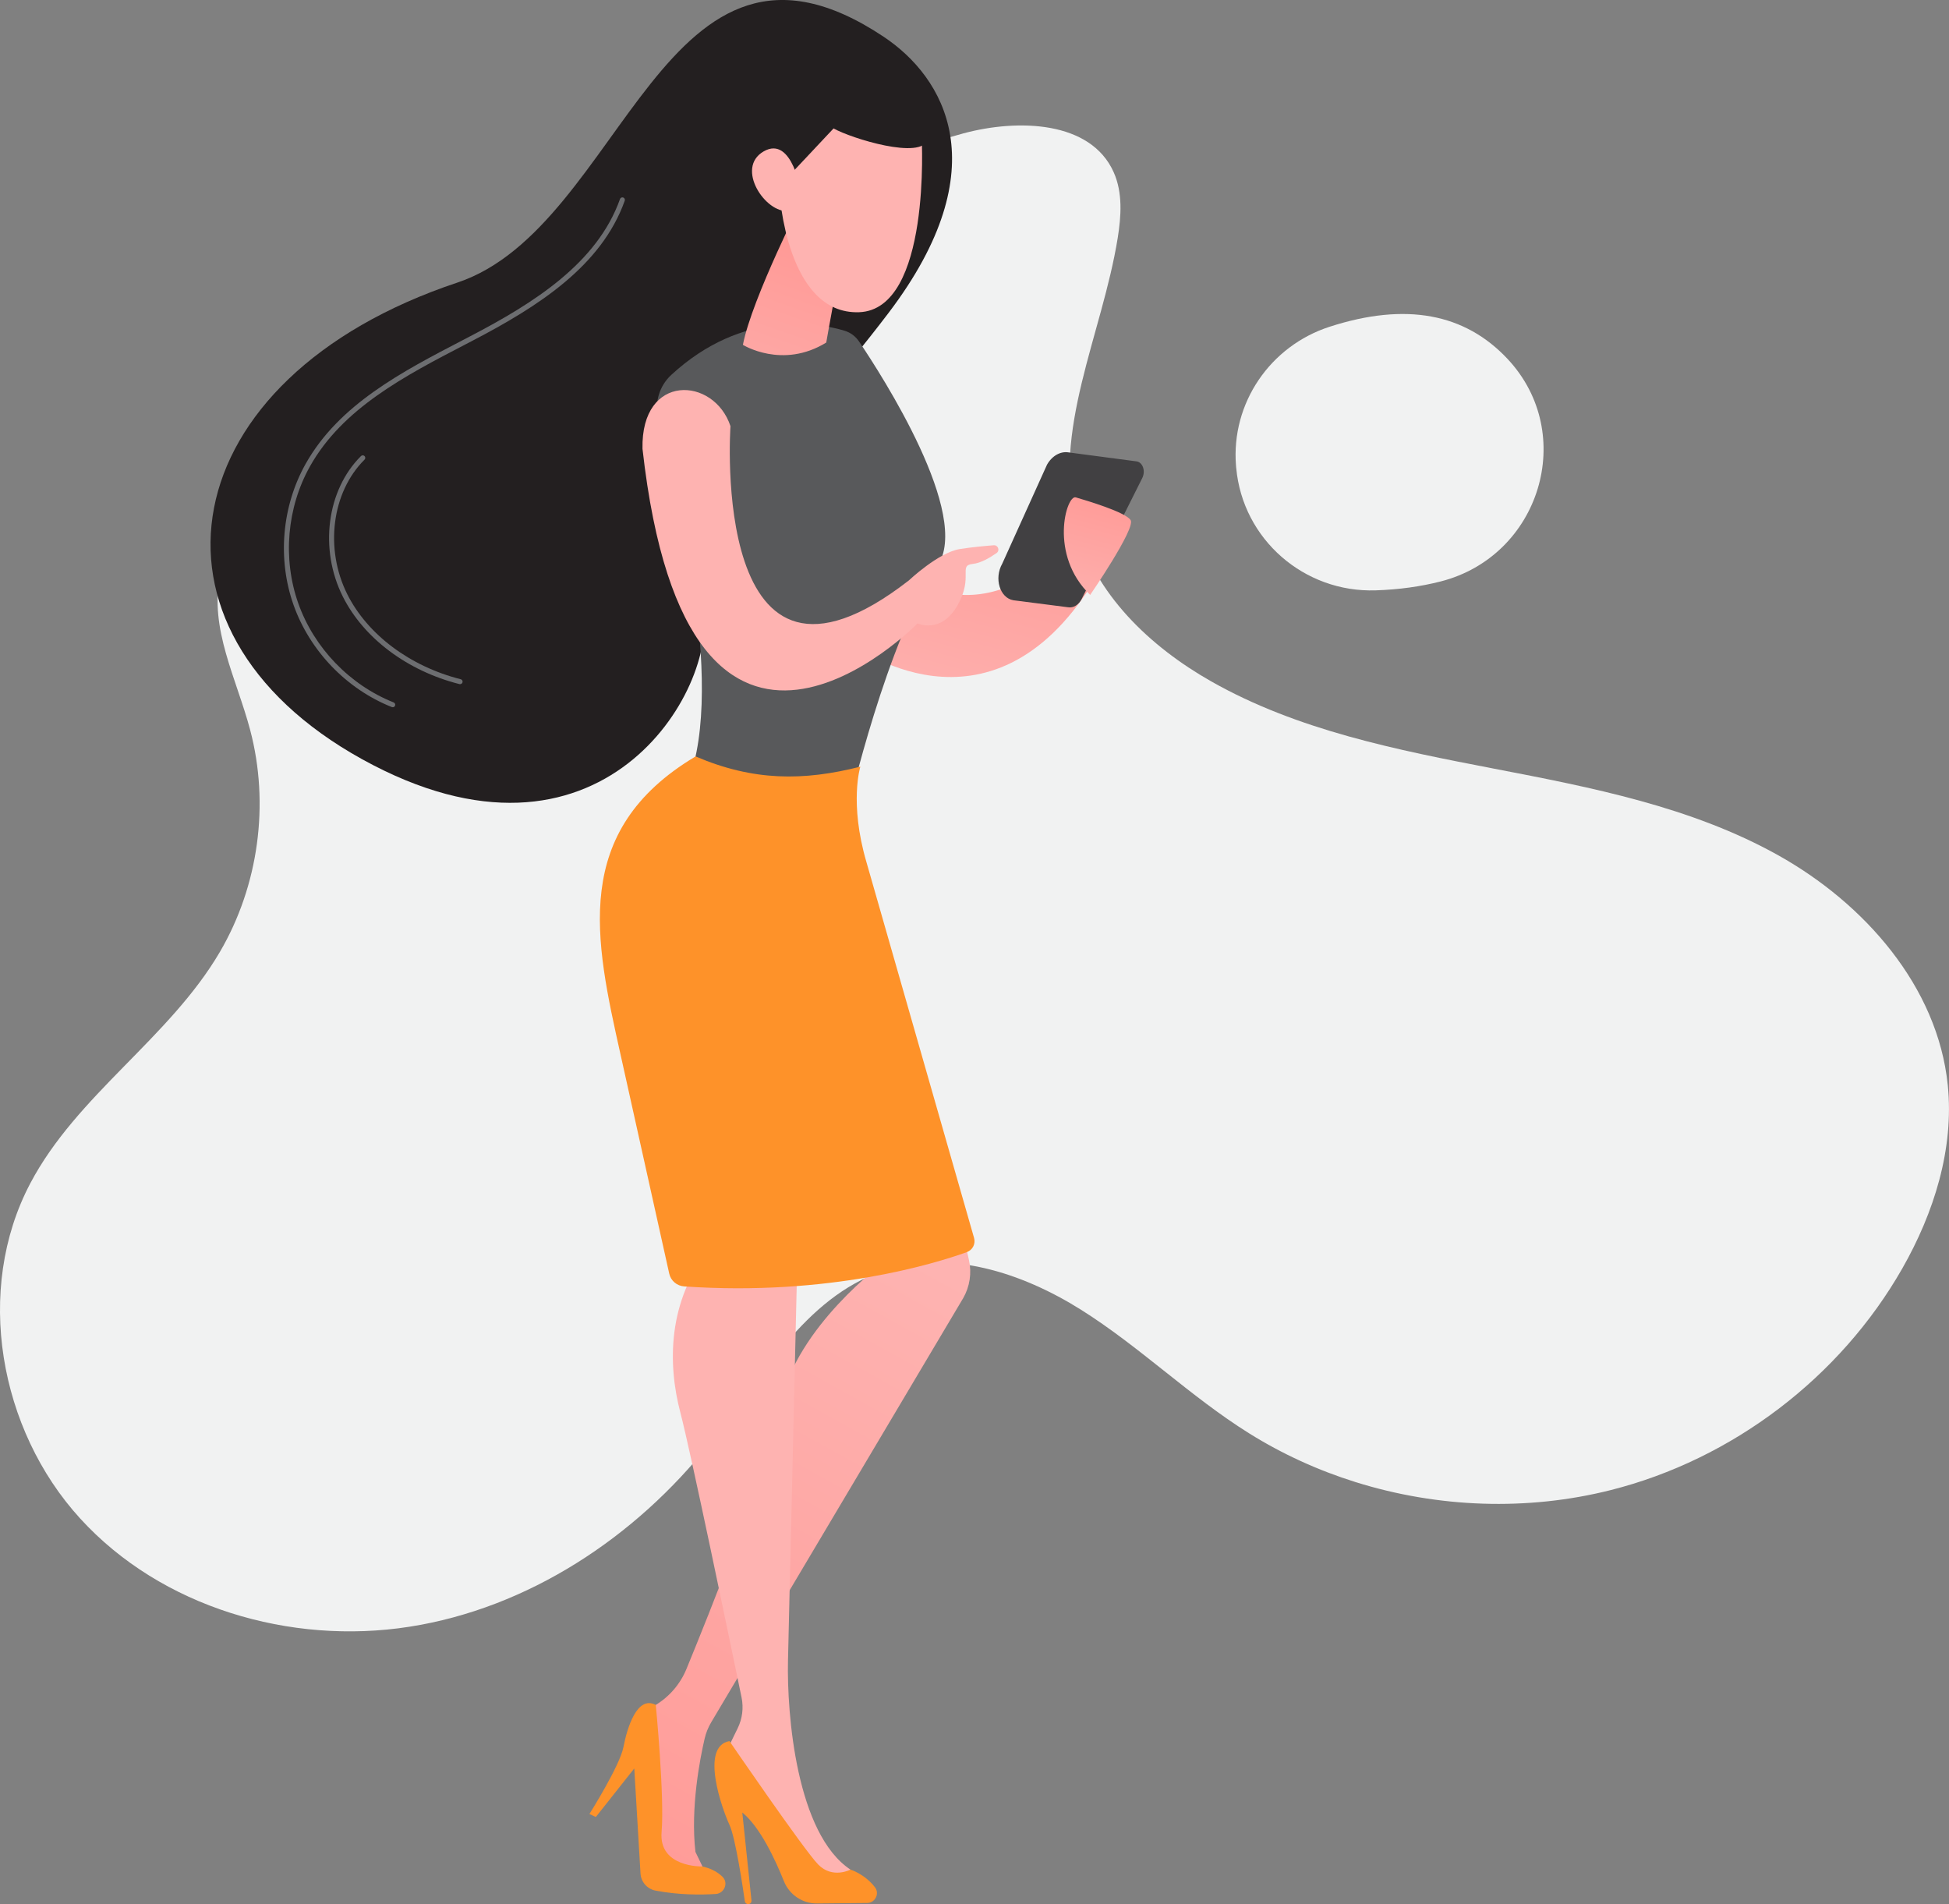 <?xml version="1.0" encoding="UTF-8"?> <svg xmlns="http://www.w3.org/2000/svg" xmlns:xlink="http://www.w3.org/1999/xlink" id="Layer_1" data-name="Layer 1" viewBox="0 0 668.31 652.85"><rect x="0" y="0" width="668.31" height="652.85" fill="#808080" stroke="none"/> <defs> <style> .cls-1 { fill: url(#linear-gradient); } .cls-1, .cls-2, .cls-3, .cls-4, .cls-5, .cls-6, .cls-7, .cls-8, .cls-9, .cls-10, .cls-11, .cls-12, .cls-13, .cls-14 { stroke-width: 0px; } .cls-2 { fill: #6d6e71; } .cls-3 { fill: url(#linear-gradient-6); } .cls-4 { fill: #58595b; } .cls-5 { fill: url(#linear-gradient-5); } .cls-6 { fill: #fe9229; } .cls-7 { fill: url(#linear-gradient-2); } .cls-8 { fill: url(#linear-gradient-7); } .cls-9 { fill: url(#linear-gradient-3); } .cls-10 { fill: #231f20; } .cls-11 { fill: #f1f2f2; } .cls-12 { fill: #414042; } .cls-13 { fill: url(#linear-gradient-8); } .cls-14 { fill: url(#linear-gradient-4); } </style> <linearGradient id="linear-gradient" x1="1557.42" y1="144.43" x2="1528.92" y2="249.89" gradientTransform="translate(-1206.27)" gradientUnits="userSpaceOnUse"> <stop offset="0" stop-color="#ff928e"></stop> <stop offset="1" stop-color="#feb3b1"></stop> </linearGradient> <linearGradient id="linear-gradient-2" x1="287.44" y1="63.94" x2="254.44" y2="158.94" gradientTransform="matrix(1,0,0,1,0,0)" xlink:href="#linear-gradient"></linearGradient> <linearGradient id="linear-gradient-3" x1="-10306.34" y1="651.66" x2="-10288.34" y2="766.66" gradientTransform="translate(-9308.5 -3673.06) rotate(-163.91) scale(1 -1)" xlink:href="#linear-gradient"></linearGradient> <linearGradient id="linear-gradient-4" x1="-10279.27" y1="647.42" x2="-10261.27" y2="762.42" gradientTransform="translate(-9308.5 -3673.06) rotate(-163.91) scale(1 -1)" xlink:href="#linear-gradient"></linearGradient> <linearGradient id="linear-gradient-5" x1="5826.46" y1="729.29" x2="5985.19" y2="449.09" gradientTransform="translate(-5664.97 42.46) rotate(-.54)" xlink:href="#linear-gradient"></linearGradient> <linearGradient id="linear-gradient-6" x1="444.18" y1="340.13" x2="354.18" y2="439.13" gradientTransform="matrix(1,0,0,1,0,0)" xlink:href="#linear-gradient"></linearGradient> <linearGradient id="linear-gradient-7" x1="286.17" y1="82.92" x2="283.17" y2="136.92" gradientTransform="matrix(1,0,0,1,0,0)" xlink:href="#linear-gradient"></linearGradient> <linearGradient id="linear-gradient-8" x1="1588.91" y1="155.58" x2="1573.89" y2="211.16" xlink:href="#linear-gradient"></linearGradient> </defs> <path class="cls-11" d="m464.85,508.16c-12.83-4.01-25.15-9.62-36.56-16.75-20.24-12.65-37.46-29.7-57.67-42.39-20.22-12.69-45.38-20.88-67.98-13.2-26.78,9.1-41.6,36.69-59.14,58.88-25.58,32.37-62.4,56.68-103.16,63.05s-85.05-6.65-112.86-37.13C-.33,490.15-8.86,442.22,10.38,405.73c16-30.36,47.7-49.77,65.04-79.39,13.27-22.68,17.08-50.7,10.35-76.1-4.63-17.49-14.1-34.96-10.26-52.65,4.29-19.7,23.87-32.31,43.14-38.22,31.09-9.52,65.7-6.93,95.08,6.96,1.76.59,3.86,2.61,6.37,2.27,3.83-.51,7.49-.93,10.56-3.51,3.15-2.64,5.44-6.61,5.79-10.74.73-8.44-3.27-16.57-4.03-25.01-1.61-17.86,11.22-33.71,24.9-45.31,21.15-17.94,46.31-31.13,73.1-38.32,18.69-5.01,43.59-4.31,51.47,13.36,3.11,6.97,2.58,14.99,1.37,22.53-5.35,33.17-22.79,66.2-14.16,98.67,6.21,23.35,25.2,41.43,46.22,53.35,29.59,16.78,63.65,23.51,97.06,29.94,33.4,6.43,67.47,13.03,97.19,29.58,29.72,16.55,54.88,45.08,58.32,78.93,2.21,21.82-4.74,43.78-15.6,62.84-21.3,37.37-58.26,65.46-99.96,75.98-28.66,7.23-59.29,6.09-87.48-2.73Z"></path> <g> <path class="cls-10" d="m303.02,12.61c20.64,13.76,39.56,44.72,1.72,94.6-33.94,44.74-68.8,73.96-63.64,101.48,5.16,27.52-35.08,96.9-116.96,51.6-80.84-44.72-65.36-130.72,32.68-163.4,57.39-19.13,70.64-134.66,146.2-84.28Z"></path> <path class="cls-1" d="m368.69,184.59s-32.03,38.36-64.28,7.21l-12.46,28.9s47.09,36.47,82.82-20.91l-6.08-15.19Z"></path> <path class="cls-4" d="m289.59,113.39c-8.89-2.67-34.78-7.59-59.4,15.14-4.18,3.85-5.88,9.71-4.39,15.19,6.61,24.35,24.06,96.28,8.76,127.4,0,0,26.96,29.72,56.37,5.77,0,0,13.2-57.52,30.48-82.77,11.93-17.43-19.03-65.46-26.86-77.06-1.19-1.76-2.93-3.06-4.97-3.67Z"></path> <path class="cls-7" d="m275.82,66.97s-17.94,35.13-21.08,51.26c0,0,13.53,8.47,28.58-.78,0,0,6.33-36.63,9.26-42.95l-16.75-7.53Z"></path> <g> <path class="cls-9" d="m316.04,47.17s3.34,59.06-21.5,59.88c-24.85.83-27.26-41.16-27.26-41.16,0,0,7.33-26.53,19.16-29.62,11.83-3.09,29.6,10.9,29.6,10.9Z"></path> <path class="cls-10" d="m308.73,28.94s11.35,11.61,9.4,18.83c-1.95,7.22-26.3-.33-32.3-3.74l-20.11,21.41s.62-31.72,14.49-41.48c13.88-9.77,28.52,4.98,28.52,4.98Z"></path> <path class="cls-14" d="m274.8,66.46s-3.03-20.26-12.93-14.56c-9.9,5.7.73,21.39,8.46,20.41l4.47-5.85Z"></path> </g> <path class="cls-5" d="m325.27,397.64c-.1,2.61,4.48,23.32,6.98,34.37,1,4.45.3,9.1-1.96,13.05l-86.41,145.43c-1.05,1.76-1.81,3.66-2.27,5.66-1.58,6.82-4.87,23.55-3.15,38.77l4.47,9.28-19.33-4.39-4.21-51.92,5.47-3.34c4.73-2.88,8.41-7.19,10.52-12.31,7.81-18.98,27.22-67.29,32.22-90.83,5.68-26.76,35.4-48.49,35.4-48.49l-5.22-12.34,27.49-22.93Z"></path> <path class="cls-6" d="m202.12,621.94s10.44-16.55,11.67-22.99c1.23-6.44,4.65-17.82,11.08-14.39,0,0,3.03,31.3,1.99,43.53-1.05,12.23,13.82,11.84,13.82,11.84,0,0,4.1.58,7.1,3.58,2.07,2.07.59,5.67-2.33,5.86-4.87.31-12.6.4-20.71-1.17-2.84-.55-4.94-2.96-5.11-5.85l-2.14-36.02-13.17,16.63-2.2-.99Z"></path> <path class="cls-3" d="m273.66,420.81s-3.05,130.08-3.46,148.56c-.41,18.48,2.92,59.42,21.44,71.66l-8.06,5.97s-10.07-8.56-19.91-25.03c-11.05-18.51-14.4-21.89-14.4-21.89l3.67-7.51c1.61-3.29,2.08-7.01,1.34-10.59-4-19.37-17.35-83.8-20.99-97.68-4.3-16.38-4.6-38.25,10.35-56.56,14.96-18.31,30.02-6.92,30.02-6.92Z"></path> <path class="cls-6" d="m256.55,652.85c-.57,0-1.06-.41-1.14-.97-.62-4.34-3.18-21.72-5.28-26.23-2.41-5.16-10.26-26.86,0-28.7,0,0,25.52,37.29,30.42,42.31,4.9,5.03,11.08,1.76,11.08,1.76,0,0,4.77,1.41,8.37,6.01,1.71,2.19.12,5.4-2.66,5.43l-17.19.16c-4.99.05-9.48-2.99-11.34-7.62-3.03-7.56-8.22-18.64-14.28-23.56l3.15,30.14c.07.67-.45,1.26-1.13,1.27h0Z"></path> <path class="cls-6" d="m295.01,262.86s-3.87,12.35,2.08,32.68l36.92,128.91c.58,2.03-.51,4.15-2.5,4.86-11.04,3.96-47.34,15.16-96.9,11.75-2.49-.17-4.59-1.94-5.13-4.38-3.27-14.7-14.41-64.84-16.7-75.14-8.74-39.26-17.2-76.59,25.73-102.19,19.79,8.47,36.94,8.47,56.5,3.51Z"></path> <path class="cls-8" d="m250.48,146.13s-7.43,106.2,61.18,52.86c0,0,10.13-9.57,17.45-10.74,3.94-.63,8.39-1.05,11.65-1.3,1.49-.12,2.19,1.81.96,2.67-2.36,1.66-5.45,3.44-8.12,3.72-5.18.54.34,4.33-5.29,14.24-5.64,9.91-13.69,6.17-13.69,6.17,0,0-78.62,80.51-94.31-59.9-.55-26.12,24.58-24.73,30.18-7.71Z"></path> <path class="cls-12" d="m389.75,158.19l-23.34-3.08c-2.78-.46-5.66,1.17-7.38,4.19l-15.35,33.94c-2.89,5.07-.83,11.8,3.84,12.57l18.74,2.4c1.79.3,3.64-.83,4.65-2.85l20.77-41.45c1.2-2.4.2-5.37-1.93-5.72Z"></path> <path class="cls-13" d="m373.82,203.97s15.69-22.84,13.87-25.65c-1.82-2.81-15.58-6.84-18.81-7.79-3.23-.95-9.31,19.76,4.94,33.44Z"></path> <path class="cls-2" d="m134.66,242.49c.34,0,.67-.2.8-.54.18-.44-.04-.94-.48-1.12-15.06-5.99-27.28-18.69-32.7-33.97-5.41-15.28-3.91-32.84,4.02-46.98,11.16-19.9,32.56-31.02,53.25-41.77l2.49-1.3c22.37-11.65,44.18-25.53,52.18-47.99.16-.45-.07-.94-.52-1.1-.45-.16-.94.07-1.1.52-7.8,21.9-29.29,35.55-51.35,47.04l-2.49,1.3c-20.92,10.87-42.54,22.11-53.96,42.46-8.17,14.56-9.72,32.65-4.14,48.39,5.58,15.74,18.17,28.82,33.68,34.99.1.04.21.06.32.06Z"></path> <path class="cls-2" d="m157.77,234.57c.38,0,.73-.26.83-.65.12-.46-.16-.93-.62-1.04-17.4-4.4-31.94-15.29-38.88-29.11-7.82-15.59-5.34-35.01,5.9-46.18.34-.33.34-.88,0-1.22s-.88-.34-1.22,0c-11.76,11.68-14.37,31.94-6.23,48.17,7.16,14.27,22.11,25.49,39.99,30.01.07.02.14.03.21.03Z"></path> </g> <path class="cls-11" d="m423.89,160.45c-.03-.29-.05-.58-.07-.87-1.69-21.36,11.71-40.96,32.1-47.55,26.23-8.48,46.44-4.53,61.03,11.04,24.04,25.68,11.13,67.59-22.96,76.29-6.95,1.77-14.36,2.79-22.24,3.05-24.56.82-45.62-17.49-47.85-41.96Z"></path> </svg> 